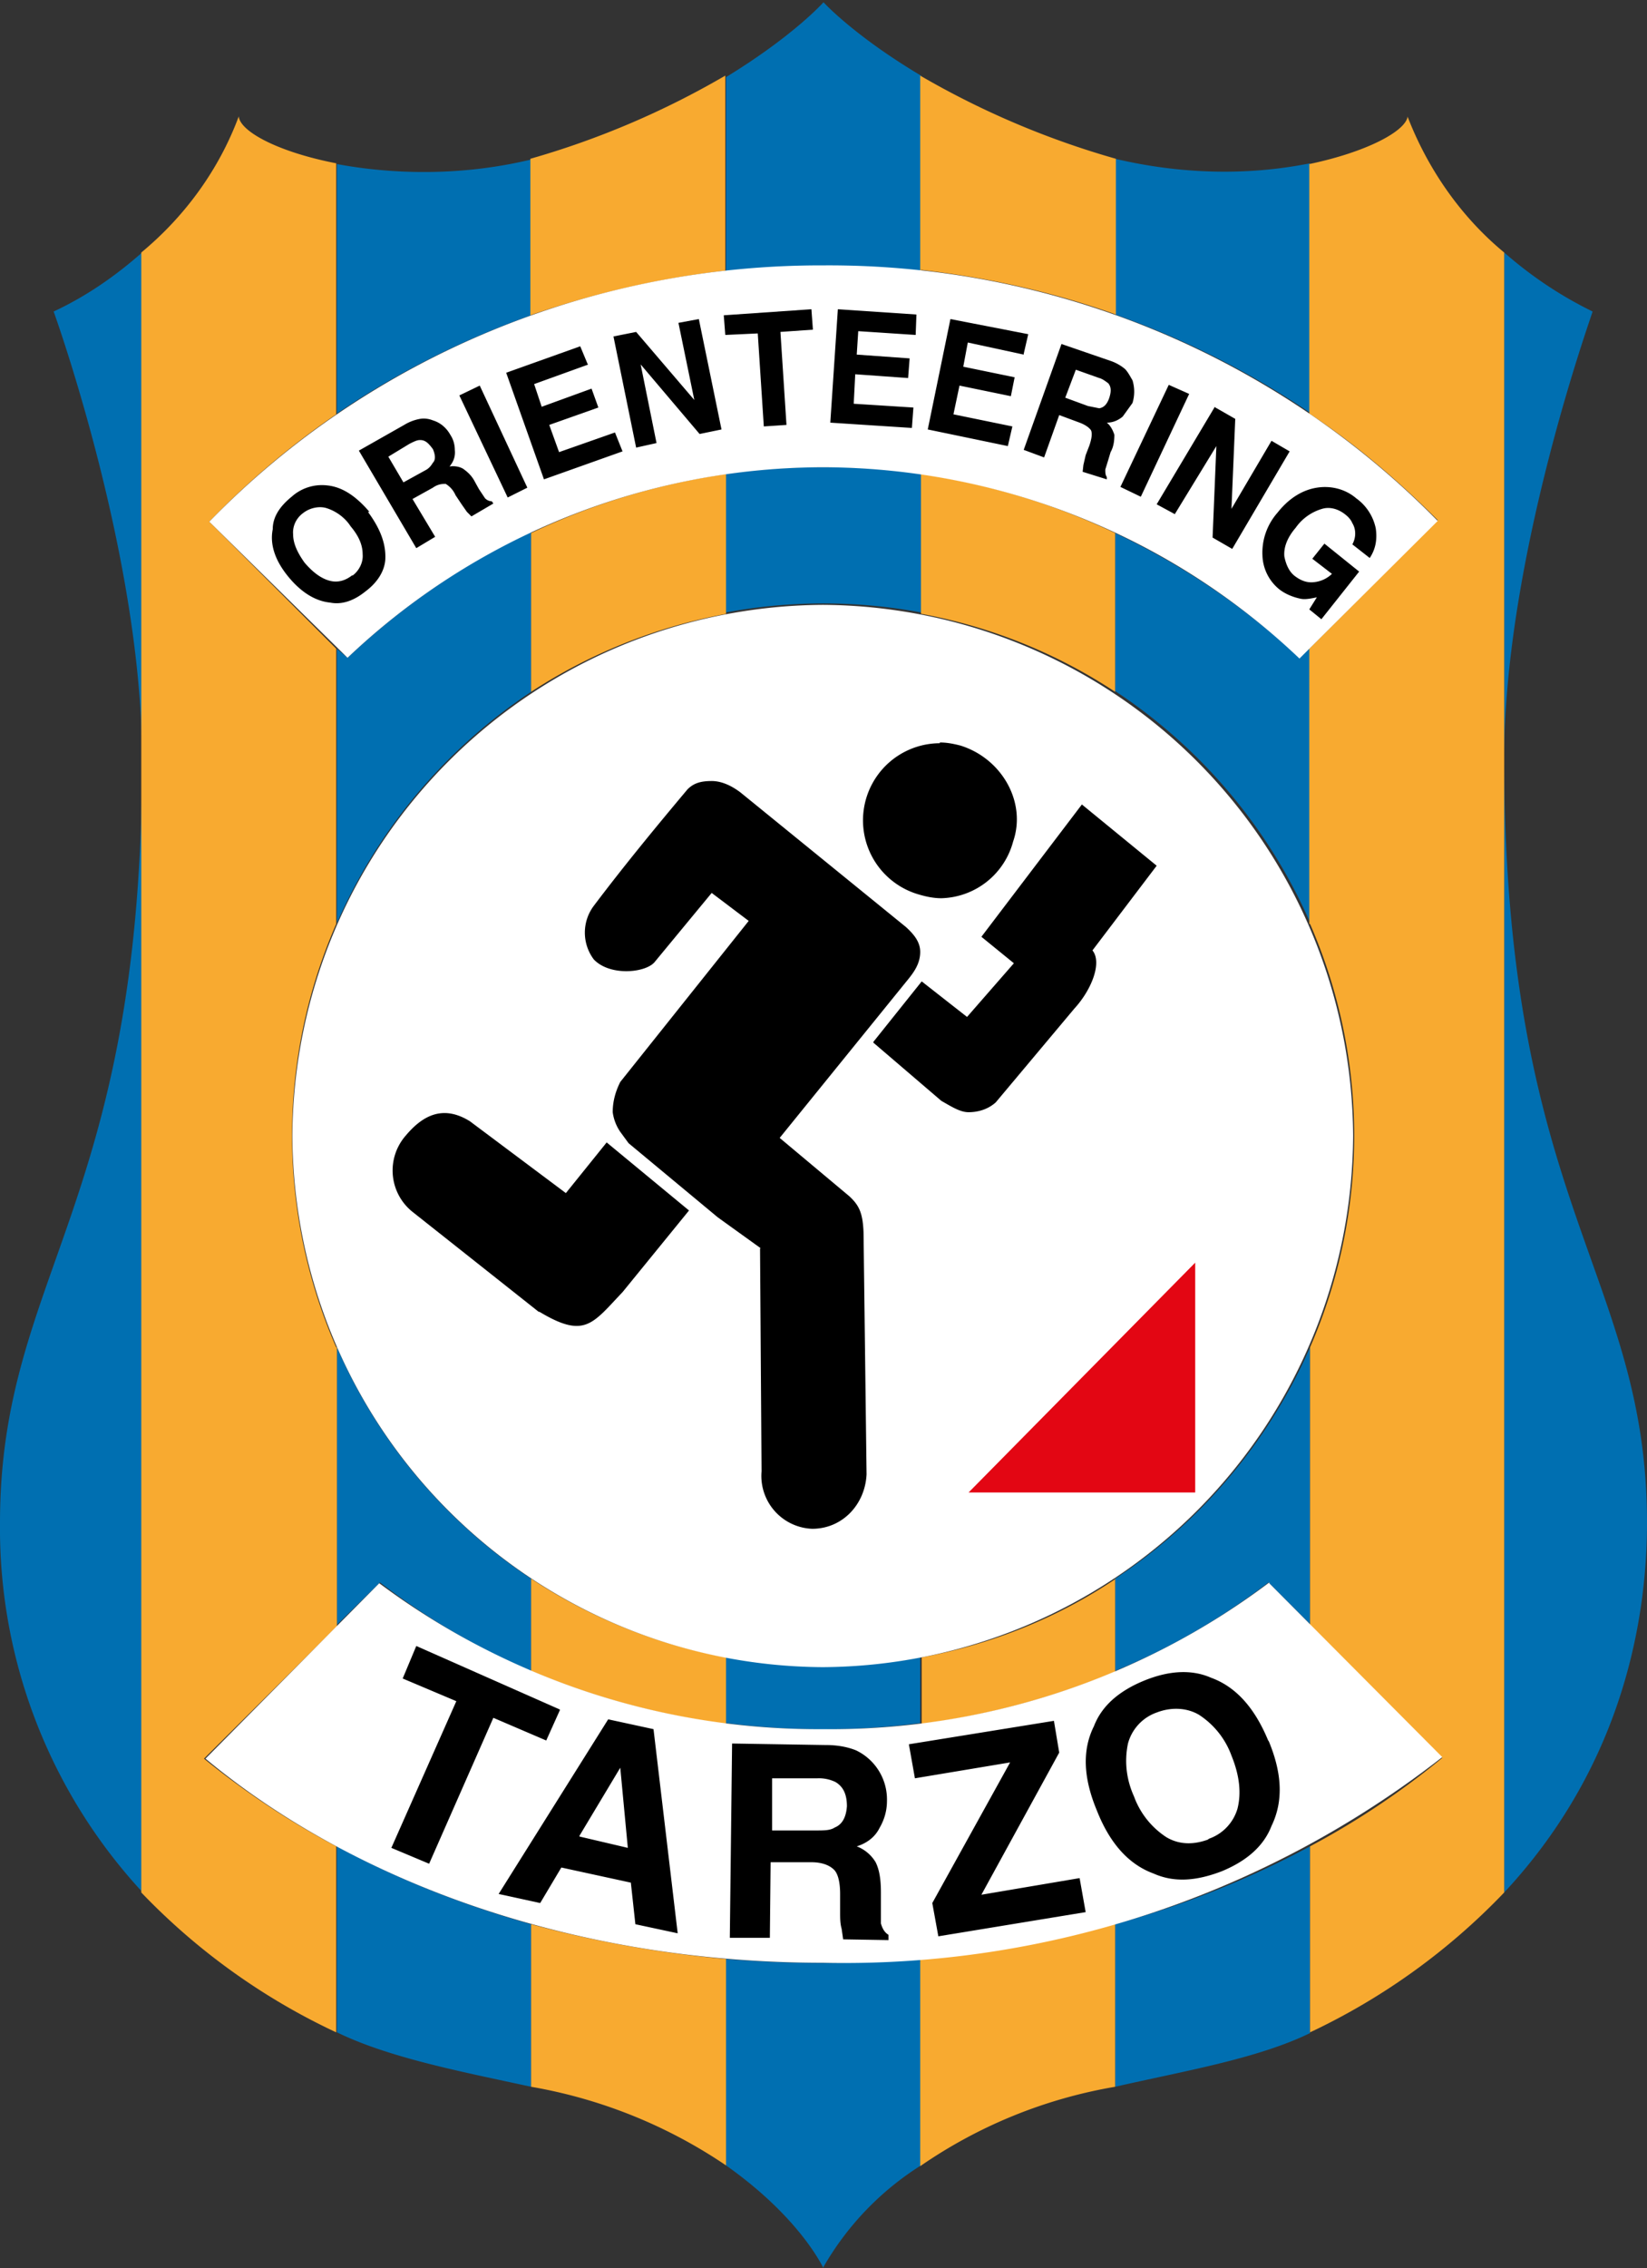 <svg xmlns="http://www.w3.org/2000/svg" viewBox="0 0 218 300"><rect x="0" y="0" width="218" height="300" fill="#333333" stroke="none"/><path fill="#006fb1" d="M109 300.2v-.2c-.5-1-3.7-7.1-12.9-13.6v-27.3c8.6.7 17.2.7 25.8 0v27.3a38.6 38.6 0 0 0-13 13.6l.2.2zm64.4-56v24.7c-7 3.4-16.6 5-25.8 7.1v-21.5c9-2.5 17.6-5.9 25.8-10.3zm-128.8 0c8.1 4.4 16.8 7.8 25.7 10.3V276c-9.2-2-18.7-3.8-25.7-7.2v-24.6zm166.2-203c0 .2-11.7 32.4-11.7 59.1 0 59.2 18.9 68.3 18.9 101.1 0 11.3-2.5 31.3-18.9 48.9V33.4c3.2 2.8 7 5.5 11.7 7.8zm-192-7.8v216.8A70.8 70.8 0 0 1 0 201.4c0-32.8 18.8-41.9 18.8-101 0-26.9-11.7-59.2-11.7-59.2 4.3-2 8.2-4.7 11.7-7.8zm103 185.8v8.7c-8.5 1.1-17.1 1.1-25.7 0v-8.7a70.4 70.4 0 0 0 25.8 0zm51.6-41v36.6l-5.5-5.5c-6.2 4.7-13 8.7-20.3 11.7v-12.2a70.5 70.5 0 0 0 25.8-30.6zm-128.8 0a70.5 70.5 0 0 0 25.7 30.6V221c-7.1-3-13.9-7-20-11.7l-5.7 5.6v-36.8zm25.7-86.7a70.6 70.6 0 0 0-25.7 30.6V85.8L46 87a94.7 94.7 0 0 1 24.3-16.7v21.1zm77.3 0v-21A96 96 0 0 1 172 87l1.4-1.3V122a70.5 70.5 0 0 0-25.8-30.6zM96.1 81.1V62.7a90.5 90.5 0 0 1 25.8 0V81a70.4 70.4 0 0 0-25.8 0zM70.3 41.7c-9 3.2-17.8 7.6-25.7 13v-33c7 1.3 16.1 1.7 25.7-.6v20.6zm77.3 0V21c8.5 2 17.3 2.3 25.8.6v33c-8-5.4-16.7-9.8-25.8-13zm-51.5-6V10.2c9-5.5 12.9-9.9 12.9-9.9s4 4.4 12.9 9.7v26c-8.6-1-17.2-1-25.8 0v-.1z"/><path fill="#f8aa30" d="M147.6 254.5V276a64.3 64.3 0 0 0-25.8 10.5V259c9-.8 17.7-2.4 25.8-4.6zm-77.3 0c8.5 2.3 17 3.8 25.8 4.6v27.3A66 66 0 0 0 70.3 276v-21.5zm103-132.3V85.8l17-17c-5.2-5.2-10.8-10-17-14.1v-33c7.6-1.6 12.6-4.3 13-6.2v-.1c2.7 7 7.1 13.3 12.8 18v216.9a86.5 86.5 0 0 1-25.7 18.5v-24.6c6.4-3.4 12.3-7.4 17.5-11.7l-17.5-17.6v-36.7a70 70 0 0 0 0-56zm-128.7 56v36.9L27 232.6c5.3 4.3 11.1 8.2 17.5 11.6v24.6a86.3 86.3 0 0 1-25.8-18.5V33.4c5.8-4.8 10.3-11 12.9-18 .2 2 5.2 4.7 12.9 6.2v33.2c-6 4.1-11.7 8.9-16.8 14.2l16.8 16.8v36.4a70 70 0 0 0 0 56zm25.7 30.6a70 70 0 0 0 25.8 10.4v8.8a99.5 99.5 0 0 1-25.8-7v-12.2zm77.3 0v12.3A99.4 99.4 0 0 1 122 228v-8.8c9.2-1.7 18-5.2 25.7-10.4zM96.1 81.2c-9.2 1.7-18 5.2-25.8 10.3v-21a90.2 90.2 0 0 1 25.8-7.8v18.5zm25.8 0V62.7c9 1.3 17.7 4 25.7 7.8v21A69.2 69.2 0 0 0 122 81.2zM96 35.8c-8.8 1-17.4 3-25.8 5.9V21A112.3 112.3 0 0 0 96 10v25.7zm25.8 0V10a112.7 112.7 0 0 0 25.9 11v20.6c-8.4-3-17-4.9-25.8-5.9v.1z"/><path fill="#fff" d="m168 209.4 22.9 23a128.7 128.7 0 0 1-82 27.2c-32.5 0-61.7-10.4-81.7-27l23-23.2a97.1 97.1 0 0 0 58.8 19.3c21.2.2 42-6.6 59-19.4zM109 80a70.6 70.6 0 0 1 70.1 70.2 70.6 70.6 0 0 1-70.2 70.3 70.6 70.6 0 0 1-70.2-70.3A70.6 70.6 0 0 1 108.9 80zM27.7 69C49 47.1 78.5 35 109 35.1c30.5-.2 59.9 12 81.3 33.8L172 87.1a91.8 91.8 0 0 0-63-25.3A91.6 91.6 0 0 0 46 87L27.7 69z"/><path fill="#e30613" d="M158.2 167v30.4h-30l30-30.4z"/><path d="M109.3 230.8c1.7 0 3 .3 4 .7a7.2 7.2 0 0 1 4.1 6.7c0 1.2-.3 2.4-1 3.6-.6 1.2-1.7 2-3 2.4a5 5 0 0 1 2.5 2.1c.5 1 .7 2.3.7 4v4.1c.2.7.5 1.2 1 1.5v.7l-6-.1-.2-1.4c-.2-.7-.2-1.4-.2-2.2v-2.4c0-1.6-.3-2.7-.8-3.2-.6-.6-1.6-1-3-1H102l-.1 10h-5.3l.3-25.7 12.3.2zm14.1 20.9 10.3-18.6-12.6 2.1-.8-4.5 19.2-3.1.7 4.2-10.3 18.8 13-2.2.8 4.5-19.5 3.2-.8-4.4zm-42.9-24.3 6 1.3 3.2 27-5.6-1.2-.6-5.5-9.2-2-2.8 4.7-5.5-1.2 14.5-23.1zm87.4 2.8c1.8 4.3 2 8 .4 11.3-1 2.6-3.2 4.6-6.6 6-3.4 1.3-6.3 1.5-9 .3-3.3-1.2-5.8-4-7.5-8.3-1.8-4.3-2-8-.4-11.2 1-2.6 3.2-4.6 6.6-6 3.4-1.4 6.4-1.5 8.9-.4 3.3 1.2 5.8 4 7.6 8.4zm-93.8-4-1.8 4-7-3-8.5 19.3-5-2.1 8.6-19.4-7.1-3 1.8-4.3 19 8.4zm2.6 16.7 6.4 1.5-1-10.6-5.4 9v.1zm83.3.3a6 6 0 0 0 3.8-4c.5-2 .3-4.3-.8-7-.8-2.2-2.3-4.1-4.3-5.4-1.7-1-3.8-1-5.6-.3a6 6 0 0 0-3.8 4.1c-.5 2.4-.2 4.8.8 7 .8 2.2 2.3 4.1 4.3 5.4 1.7 1 3.6 1 5.5.3zm-57.8-8v6.9h5.7c1.2 0 2 0 2.6-.4 1-.4 1.5-1.4 1.6-2.8 0-1.6-.5-2.6-1.5-3.2a5 5 0 0 0-2.4-.5h-6zm-1.5-70.1L95 161l-11.8-9.8-1.1-1.5a6 6 0 0 1-1-2.6c0-1.5.4-2.8 1-4l17-21.3-4.9-3.7-7.6 9.2c-1.3 1.4-5.9 1.8-8-.4a5.9 5.9 0 0 1 0-7.1c4-5.3 8.2-10.4 12.4-15.4.8-.8 1.7-1.1 3.2-1.1 1.3 0 2.6.6 3.8 1.5l21.9 17.8c1.1 1 1.9 2 1.9 3.3 0 1.7-1 2.9-1.9 4l-16.7 20.6 9.2 7.7c1.3 1.2 1.8 2.2 1.9 4.8l.4 32c-.2 4-3.2 7.2-7.2 7.2a7 7 0 0 1-6.7-7.6l-.2-29.5zm-29.4 8.4-16.8-13.3a7 7 0 0 1-.8-10c2.1-2.5 4.8-4.2 8.5-1.9l12.7 9.5 5.4-6.7 10.9 9-8.8 10.8c-4 4.2-5 6.2-11 2.6zm62.9-46.1-4.3-3.5 13.3-17.5 9.9 8.1-8.5 11.2c1.3 1.6-.1 5.2-2.4 7.7l-10.4 12.4c-1 .9-2.3 1.3-3.6 1.3-1.1 0-2.2-.7-3.6-1.5l-9-7.7v-.1l6.4-8 6 4.7 6.2-7.1zm-9.8-29.2c1 0 1.9.2 2.7.4 5.5 1.7 8.8 7.5 7 12.7a10.1 10.1 0 0 1-9.5 7.5c-1 0-2-.2-3-.5a10.2 10.2 0 0 1 2.8-20zM179 72c.5-.9.5-2 0-2.8-.2-.5-.6-.9-1-1.2-.9-.7-2-1-3-.7a6.5 6.5 0 0 0-3.5 2.5c-1.2 1.4-1.6 2.7-1.5 3.8.2 1 .6 2 1.4 2.6.8.6 1.6.9 2.5.8a4 4 0 0 0 2.4-1.1l-2.6-2 1.6-2 4.6 3.7-5 6.3-1.6-1.3 1-1.6c-.9.2-1.6.3-2.1.2-1-.2-2-.6-2.8-1.2a6 6 0 0 1-2.3-4.5 8 8 0 0 1 2-5.7c1.5-1.9 3.3-3 5.2-3.3 1.9-.3 3.8.2 5.2 1.4a6.5 6.5 0 0 1 2.6 4c.2 1.4 0 2.7-.8 3.9L179 72zM48.7 67.7C50.4 70 51.1 72 51 74c-.1 1.5-1 3-2.6 4.2-1.6 1.3-3.2 1.8-4.7 1.5-2-.2-3.9-1.4-5.6-3.5-1.7-2.1-2.4-4.2-2-6.2 0-1.6.9-3 2.5-4.3a6 6 0 0 1 4.7-1.5c2 .2 3.8 1.4 5.6 3.5zm-2 8.4c.8-.6 1.4-1.7 1.3-2.8 0-1.2-.5-2.4-1.6-3.7-.7-1.1-1.9-2-3.2-2.4-1-.3-2.2 0-3 .6-1 .7-1.5 1.8-1.4 2.9 0 1.1.5 2.3 1.5 3.7 1.1 1.3 2.2 2.1 3.3 2.4 1.1.3 2.1 0 3-.7zm114-22.3 2.8 1.6-.5 11.9 5.3-9 2.4 1.4-7.6 12.9-2.6-1.5.5-12.1-5.5 9-2.4-1.3 7.7-12.9zM53.5 56.2a6 6 0 0 1 2.1-.8c.6-.1 1.2 0 1.7.2 1 .3 1.8 1 2.3 1.9.4.6.6 1.3.6 2 .1.9-.2 1.6-.7 2.2.6-.1 1.3 0 1.8.3.7.5 1.2 1 1.6 1.8l.5.9.8 1.2c.2.2.5.4.9.4l.2.3-2.9 1.7-.6-.6-.7-1-.8-1.2c-.4-.9-1-1.3-1.3-1.5-.4 0-1 0-1.7.5L54.6 66l3 5-2.5 1.5-7.6-12.9 6-3.4h-.1zm16.3 8.3-2.6 1.3-6.4-13.5 2.7-1.3 6.3 13.5zm81.2 1.2-2.7-1.3 6.4-13.5 2.7 1.2-6.4 13.6zm-99.6-5.3 2 3.4 2.9-1.6c.4-.2.7-.5 1-1 .4-.4.3-1.1 0-1.8-.6-.8-1-1.2-1.7-1.2-.4 0-.8.2-1.4.5l-2.8 1.7zm95.5-12.7a6 6 0 0 1 2 1.1c.4.4.7 1 1 1.5.3 1 .3 2 0 3l-1.3 1.8c-.6.5-1.3.8-2.1.8.5.4.8 1 1 1.6 0 .8-.1 1.6-.5 2.3l-.3 1-.4 1.3c0 .4 0 .7.2 1v.3l-3.2-1 .1-.9.3-1.3.5-1.3c.3-.9.4-1.6.2-2-.2-.3-.7-.7-1.5-1l-2.7-1-2 5.6-2.7-1 5-14 6.4 2.2zm-69 .5-7.2 2.6 1 3 6.6-2.4.9 2.5-6.5 2.3 1.3 3.6 7.4-2.6 1 2.5L72 63.4l-5-14.1 9.8-3.5 1 2.4zm3.3-3.7 3-.6 7.7 9-2.1-10.2 2.7-.5 3 14.6-2.9.6-7.8-9.2 2.1 10.4-2.7.6-3-14.7zm54.3 2.4-7.4-1.6-.6 3.2 6.8 1.4-.5 2.5L127 51l-.8 3.8 7.8 1.6-.6 2.6-10.6-2.2 3-14.6 10.3 2-.6 2.6zm-14.3-2.6-7.6-.5-.2 3.1 7 .5-.2 2.6-7-.5-.2 3.9 7.9.5-.2 2.7-10.8-.7 1-15 10.4.7-.1 2.7zm-13.8-3.4.2 2.7-4.3.3.8 12.3-3 .2-.8-12.3-4.3.2-.2-2.6 11.6-.8zm35 8-1.4 3.7 3 1.1 1.5.3c.6-.1 1-.5 1.3-1.3.3-.9.3-1.5-.1-2-.4-.3-.8-.6-1.2-.7l-3.1-1.1zm-64.6-.7z"/></svg>